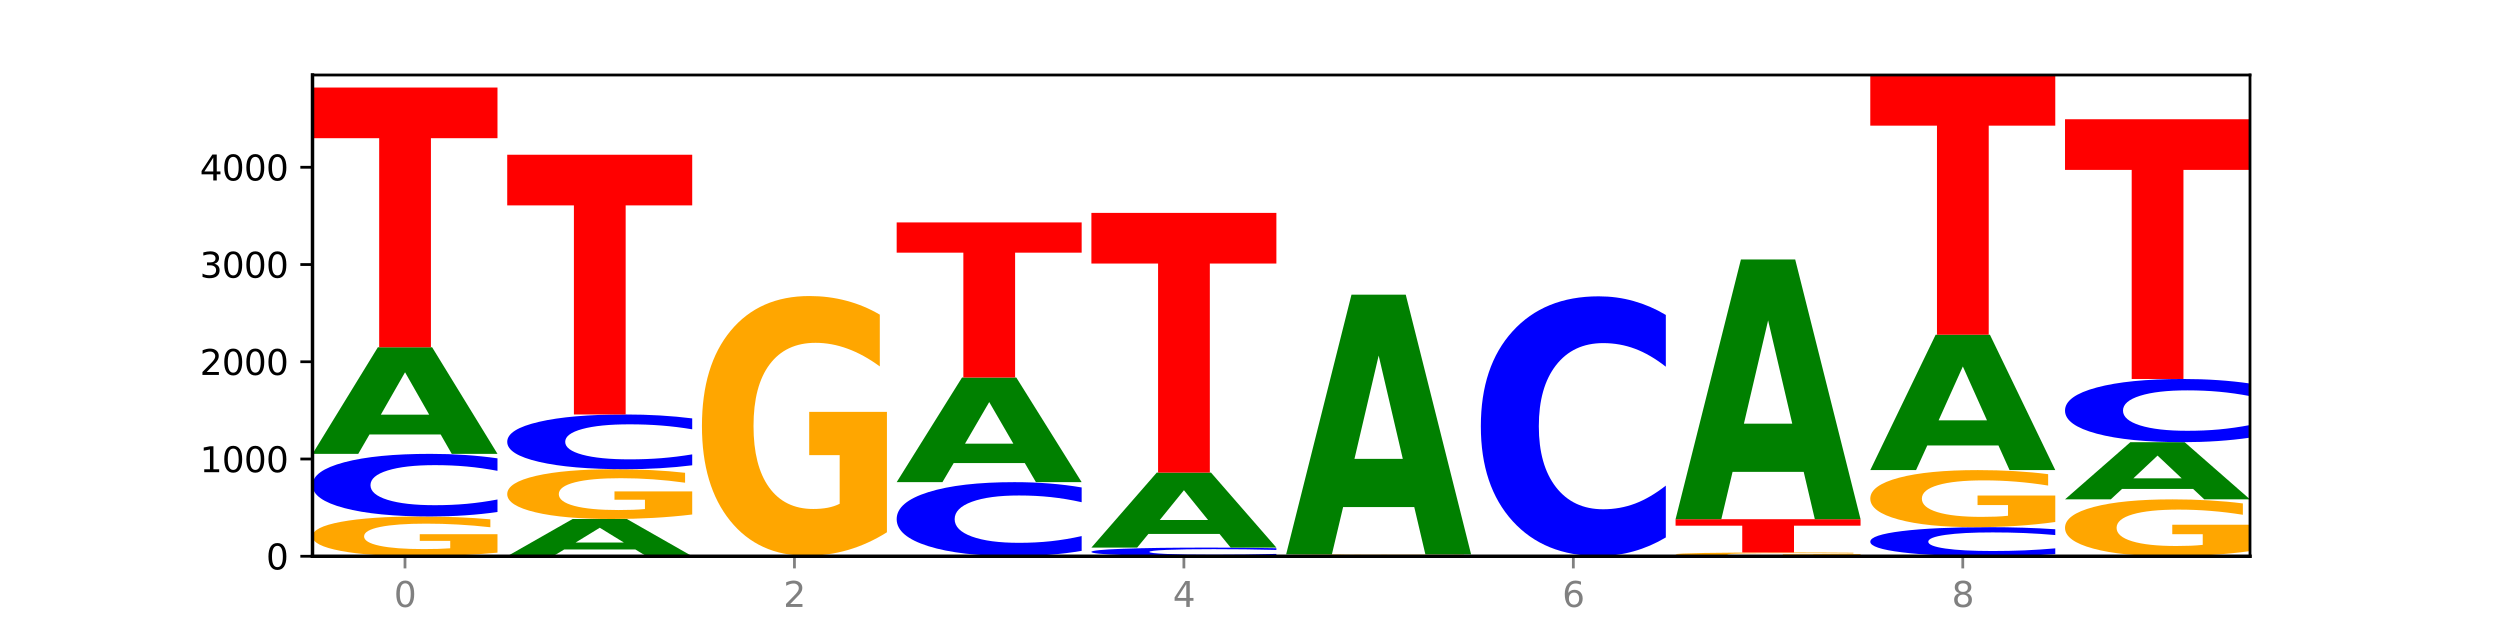 <?xml version="1.0" encoding="utf-8" standalone="no"?>
<!DOCTYPE svg PUBLIC "-//W3C//DTD SVG 1.1//EN"
  "http://www.w3.org/Graphics/SVG/1.1/DTD/svg11.dtd">
<svg xmlns:xlink="http://www.w3.org/1999/xlink" width="720pt" height="180pt" viewBox="0 0 720 180" xmlns="http://www.w3.org/2000/svg" version="1.1">
 <defs>
  <style type="text/css">*{stroke-linejoin: round; stroke-linecap: butt}</style>
 </defs>
 <g id="figure_1">
  <g id="patch_1">
   <path d="M 0 180 
L 720 180 
L 720 0 
L 0 0 
z
" style="fill: #ffffff"/>
  </g>
  <g id="axes_1">
   <g id="patch_2">
    <path d="M 90 160.2 
L 648 160.2 
L 648 21.6 
L 90 21.6 
z
" style="fill: #ffffff"/>
   </g>
   <g id="line2d_1">
    <path d="M 90 160.2 
L 648 160.2 
" clip-path="url(#pa37960113b)" style="fill: none; stroke: #000000; stroke-width: 0.5; stroke-linecap: square"/>
   </g>
   <g id="patch_3">
    <path d="M 143.276 159.164 
Q 137.903 159.682 132.124 159.942 
Q 126.345 160.2 120.184 160.2 
Q 106.262 160.2 98.131 158.657 
Q 90 157.115 90 154.476 
Q 90 151.807 98.274 150.277 
Q 106.561 148.746 120.972 148.746 
Q 126.525 148.746 131.611 148.954 
Q 136.709 149.16 141.223 149.567 
L 141.223 151.85 
Q 136.566 151.327 131.957 151.069 
Q 127.348 150.809 122.716 150.809 
Q 114.143 150.809 109.498 151.76 
Q 104.853 152.709 104.853 154.476 
Q 104.853 156.227 109.331 157.183 
Q 113.808 158.137 122.047 158.137 
Q 124.292 158.137 126.214 158.082 
Q 128.136 158.026 129.665 157.907 
L 129.665 155.764 
L 120.889 155.764 
L 120.889 153.854 
L 143.276 153.854 
L 143.276 159.164 
z
" clip-path="url(#pa37960113b)" style="fill: #ffa600"/>
   </g>
   <g id="patch_4">
    <path d="M 143.276 147.453 
Q 138.82 148.094 134.001 148.418 
Q 129.182 148.746 123.934 148.746 
Q 108.282 148.746 99.141 146.317 
Q 90 143.887 90 139.733 
Q 90 135.565 99.141 133.139 
Q 108.282 130.71 123.934 130.71 
Q 129.182 130.71 134.001 131.038 
Q 138.82 131.362 143.276 132.003 
L 143.276 135.598 
Q 138.78 134.749 134.417 134.354 
Q 130.055 133.959 125.236 133.959 
Q 116.591 133.959 111.638 135.497 
Q 106.698 137.032 106.698 139.733 
Q 106.698 142.423 111.638 143.962 
Q 116.591 145.497 125.236 145.497 
Q 130.055 145.497 134.417 145.102 
Q 138.78 144.703 143.276 143.854 
L 143.276 147.453 
z
" clip-path="url(#pa37960113b)" style="fill: #0000ff"/>
   </g>
   <g id="patch_5">
    <path d="M 126.905 125.119 
L 106.415 125.119 
L 103.18 130.71 
L 90 130.71 
L 108.823 100.016 
L 124.454 100.016 
L 143.276 130.71 
L 130.107 130.71 
L 126.905 125.119 
z
M 109.683 119.422 
L 123.604 119.422 
L 116.655 107.212 
L 109.683 119.422 
z
" clip-path="url(#pa37960113b)" style="fill: #008000"/>
   </g>
   <g id="patch_6">
    <path d="M 90 25.213 
L 143.276 25.213 
L 143.276 39.801 
L 124.109 39.801 
L 124.109 100.016 
L 109.204 100.016 
L 109.204 39.801 
L 90 39.801 
L 90 25.213 
z
" clip-path="url(#pa37960113b)" style="fill: #ff0000"/>
   </g>
   <g id="patch_7">
    <path d="M 182.985 158.246 
L 162.496 158.246 
L 159.261 160.2 
L 146.08 160.2 
L 164.903 149.474 
L 180.534 149.474 
L 199.357 160.2 
L 186.187 160.2 
L 182.985 158.246 
z
M 165.764 156.255 
L 179.684 156.255 
L 172.735 151.989 
L 165.764 156.255 
z
" clip-path="url(#pa37960113b)" style="fill: #008000"/>
   </g>
   <g id="patch_8">
    <path d="M 199.357 148.176 
Q 193.984 148.825 188.205 149.151 
Q 182.426 149.474 176.265 149.474 
Q 162.343 149.474 154.212 147.543 
Q 146.08 145.611 146.08 142.309 
Q 146.08 138.968 154.355 137.051 
Q 162.641 135.135 177.053 135.135 
Q 182.605 135.135 187.691 135.396 
Q 192.79 135.653 197.303 136.163 
L 197.303 139.021 
Q 192.646 138.366 188.038 138.044 
Q 183.429 137.718 178.796 137.718 
Q 170.223 137.718 165.578 138.908 
Q 160.934 140.096 160.934 142.309 
Q 160.934 144.501 165.411 145.697 
Q 169.889 146.891 178.127 146.891 
Q 180.372 146.891 182.294 146.823 
Q 184.217 146.752 185.745 146.604 
L 185.745 143.92 
L 176.969 143.92 
L 176.969 141.53 
L 199.357 141.53 
L 199.357 148.176 
z
" clip-path="url(#pa37960113b)" style="fill: #ffa600"/>
   </g>
   <g id="patch_9">
    <path d="M 199.357 134.005 
Q 194.9 134.565 190.081 134.848 
Q 185.263 135.135 180.014 135.135 
Q 164.363 135.135 155.222 133.011 
Q 146.08 130.888 146.08 127.256 
Q 146.08 123.612 155.222 121.491 
Q 164.363 119.368 180.014 119.368 
Q 185.263 119.368 190.081 119.654 
Q 194.9 119.938 199.357 120.498 
L 199.357 123.641 
Q 194.86 122.898 190.498 122.553 
Q 186.135 122.208 181.316 122.208 
Q 172.672 122.208 167.718 123.553 
Q 162.779 124.895 162.779 127.256 
Q 162.779 129.608 167.718 130.953 
Q 172.672 132.295 181.316 132.295 
Q 186.135 132.295 190.498 131.95 
Q 194.86 131.601 199.357 130.858 
L 199.357 134.005 
z
" clip-path="url(#pa37960113b)" style="fill: #0000ff"/>
   </g>
   <g id="patch_10">
    <path d="M 146.08 44.565 
L 199.357 44.565 
L 199.357 59.153 
L 180.19 59.153 
L 180.19 119.368 
L 165.285 119.368 
L 165.285 59.153 
L 146.08 59.153 
L 146.08 44.565 
z
" clip-path="url(#pa37960113b)" style="fill: #ff0000"/>
   </g>
   <g id="patch_11">
    <path d="M 255.437 160.19 
Q 250.981 160.195 246.162 160.197 
Q 241.343 160.2 236.094 160.2 
Q 220.443 160.2 211.302 160.181 
Q 202.161 160.162 202.161 160.13 
Q 202.161 160.098 211.302 160.079 
Q 220.443 160.06 236.094 160.06 
Q 241.343 160.06 246.162 160.063 
Q 250.981 160.065 255.437 160.07 
L 255.437 160.098 
Q 250.94 160.091 246.578 160.088 
Q 242.215 160.085 237.397 160.085 
Q 228.752 160.085 223.799 160.097 
Q 218.859 160.109 218.859 160.13 
Q 218.859 160.151 223.799 160.163 
Q 228.752 160.175 237.397 160.175 
Q 242.215 160.175 246.578 160.172 
Q 250.94 160.169 255.437 160.162 
L 255.437 160.19 
z
" clip-path="url(#pa37960113b)" style="fill: #0000ff"/>
   </g>
   <g id="patch_12">
    <path d="M 255.437 153.292 
Q 250.064 156.676 244.285 158.376 
Q 238.506 160.06 232.345 160.06 
Q 218.423 160.06 210.292 149.985 
Q 202.161 139.911 202.161 122.682 
Q 202.161 105.252 210.435 95.254 
Q 218.722 85.257 233.133 85.257 
Q 238.685 85.257 243.772 86.617 
Q 248.87 87.961 253.384 90.619 
L 253.384 105.53 
Q 248.727 102.115 244.118 100.431 
Q 239.509 98.731 234.876 98.731 
Q 226.304 98.731 221.659 104.943 
Q 217.014 111.139 217.014 122.682 
Q 217.014 134.116 221.492 140.359 
Q 225.969 146.586 234.208 146.586 
Q 236.453 146.586 238.375 146.23 
Q 240.297 145.86 241.826 145.087 
L 241.826 131.087 
L 233.05 131.087 
L 233.05 118.618 
L 255.437 118.618 
L 255.437 153.292 
z
" clip-path="url(#pa37960113b)" style="fill: #ffa600"/>
   </g>
   <g id="patch_13">
    <path d="M 311.518 160.197 
Q 306.145 160.199 300.366 160.199 
Q 294.587 160.2 288.426 160.2 
Q 274.504 160.2 266.372 160.196 
Q 258.241 160.192 258.241 160.186 
Q 258.241 160.179 266.516 160.176 
Q 274.802 160.172 289.214 160.172 
Q 294.766 160.172 299.852 160.173 
Q 304.951 160.173 309.464 160.174 
L 309.464 160.18 
Q 304.807 160.178 300.198 160.178 
Q 295.59 160.177 290.957 160.177 
Q 282.384 160.177 277.739 160.179 
Q 273.095 160.182 273.095 160.186 
Q 273.095 160.19 277.572 160.193 
Q 282.05 160.195 290.288 160.195 
Q 292.533 160.195 294.455 160.195 
Q 296.378 160.195 297.906 160.194 
L 297.906 160.189 
L 289.13 160.189 
L 289.13 160.184 
L 311.518 160.184 
L 311.518 160.197 
z
" clip-path="url(#pa37960113b)" style="fill: #ffa600"/>
   </g>
   <g id="patch_14">
    <path d="M 311.518 158.644 
Q 307.061 159.402 302.242 159.785 
Q 297.423 160.172 292.175 160.172 
Q 276.524 160.172 267.382 157.302 
Q 258.241 154.431 258.241 149.522 
Q 258.241 144.596 267.382 141.73 
Q 276.524 138.86 292.175 138.86 
Q 297.423 138.86 302.242 139.247 
Q 307.061 139.63 311.518 140.387 
L 311.518 144.636 
Q 307.021 143.632 302.658 143.165 
Q 298.296 142.699 293.477 142.699 
Q 284.832 142.699 279.879 144.517 
Q 274.94 146.331 274.94 149.522 
Q 274.94 152.701 279.879 154.519 
Q 284.832 156.333 293.477 156.333 
Q 298.296 156.333 302.658 155.866 
Q 307.021 155.395 311.518 154.392 
L 311.518 158.644 
z
" clip-path="url(#pa37960113b)" style="fill: #0000ff"/>
   </g>
   <g id="patch_15">
    <path d="M 295.146 133.37 
L 274.657 133.37 
L 271.421 138.86 
L 258.241 138.86 
L 277.064 108.726 
L 292.695 108.726 
L 311.518 138.86 
L 298.348 138.86 
L 295.146 133.37 
z
M 277.924 127.777 
L 291.845 127.777 
L 284.896 115.791 
L 277.924 127.777 
z
" clip-path="url(#pa37960113b)" style="fill: #008000"/>
   </g>
   <g id="patch_16">
    <path d="M 258.241 64.057 
L 311.518 64.057 
L 311.518 72.768 
L 292.35 72.768 
L 292.35 108.726 
L 277.445 108.726 
L 277.445 72.768 
L 258.241 72.768 
L 258.241 64.057 
z
" clip-path="url(#pa37960113b)" style="fill: #ff0000"/>
   </g>
   <g id="patch_17">
    <path d="M 367.598 160.021 
Q 363.142 160.11 358.323 160.155 
Q 353.504 160.2 348.255 160.2 
Q 332.604 160.2 323.463 159.864 
Q 314.322 159.529 314.322 158.955 
Q 314.322 158.378 323.463 158.043 
Q 332.604 157.707 348.255 157.707 
Q 353.504 157.707 358.323 157.753 
Q 363.142 157.798 367.598 157.886 
L 367.598 158.383 
Q 363.101 158.266 358.739 158.211 
Q 354.376 158.156 349.557 158.156 
Q 340.913 158.156 335.96 158.369 
Q 331.02 158.581 331.02 158.955 
Q 331.02 159.326 335.96 159.539 
Q 340.913 159.751 349.557 159.751 
Q 354.376 159.751 358.739 159.696 
Q 363.101 159.641 367.598 159.524 
L 367.598 160.021 
z
" clip-path="url(#pa37960113b)" style="fill: #0000ff"/>
   </g>
   <g id="patch_18">
    <path d="M 351.226 153.774 
L 330.737 153.774 
L 327.502 157.707 
L 314.322 157.707 
L 333.144 136.115 
L 348.775 136.115 
L 367.598 157.707 
L 354.429 157.707 
L 351.226 153.774 
z
M 334.005 149.767 
L 347.926 149.767 
L 340.976 141.178 
L 334.005 149.767 
z
" clip-path="url(#pa37960113b)" style="fill: #008000"/>
   </g>
   <g id="patch_19">
    <path d="M 314.322 61.312 
L 367.598 61.312 
L 367.598 75.901 
L 348.431 75.901 
L 348.431 136.115 
L 333.526 136.115 
L 333.526 75.901 
L 314.322 75.901 
L 314.322 61.312 
z
" clip-path="url(#pa37960113b)" style="fill: #ff0000"/>
   </g>
   <g id="patch_20">
    <path d="M 423.678 160.192 
Q 419.222 160.196 414.403 160.198 
Q 409.584 160.2 404.336 160.2 
Q 388.684 160.2 379.543 160.185 
Q 370.402 160.17 370.402 160.144 
Q 370.402 160.118 379.543 160.103 
Q 388.684 160.088 404.336 160.088 
Q 409.584 160.088 414.403 160.09 
Q 419.222 160.092 423.678 160.096 
L 423.678 160.118 
Q 419.182 160.113 414.819 160.111 
Q 410.457 160.108 405.638 160.108 
Q 396.993 160.108 392.04 160.118 
Q 387.1 160.127 387.1 160.144 
Q 387.1 160.161 392.04 160.17 
Q 396.993 160.18 405.638 160.18 
Q 410.457 160.18 414.819 160.177 
Q 419.182 160.175 423.678 160.17 
L 423.678 160.192 
z
" clip-path="url(#pa37960113b)" style="fill: #0000ff"/>
   </g>
   <g id="patch_21">
    <path d="M 423.678 160.05 
Q 418.305 160.069 412.526 160.079 
Q 406.747 160.088 400.586 160.088 
Q 386.664 160.088 378.533 160.031 
Q 370.402 159.975 370.402 159.878 
Q 370.402 159.78 378.676 159.724 
Q 386.963 159.668 401.374 159.668 
Q 406.927 159.668 412.013 159.676 
Q 417.111 159.683 421.625 159.698 
L 421.625 159.782 
Q 416.968 159.763 412.359 159.753 
Q 407.75 159.744 403.118 159.744 
Q 394.545 159.744 389.9 159.778 
Q 385.255 159.813 385.255 159.878 
Q 385.255 159.942 389.733 159.977 
Q 394.21 160.012 402.449 160.012 
Q 404.694 160.012 406.616 160.01 
Q 408.538 160.008 410.067 160.004 
L 410.067 159.925 
L 401.291 159.925 
L 401.291 159.855 
L 423.678 159.855 
L 423.678 160.05 
z
" clip-path="url(#pa37960113b)" style="fill: #ffa600"/>
   </g>
   <g id="patch_22">
    <path d="M 407.307 146.041 
L 386.817 146.041 
L 383.582 159.668 
L 370.402 159.668 
L 389.225 84.865 
L 404.856 84.865 
L 423.678 159.668 
L 410.509 159.668 
L 407.307 146.041 
z
M 390.085 132.158 
L 404.006 132.158 
L 397.057 102.403 
L 390.085 132.158 
z
" clip-path="url(#pa37960113b)" style="fill: #008000"/>
   </g>
   <g id="patch_23">
    <path d="M 463.387 160.19 
L 442.898 160.19 
L 439.663 160.2 
L 426.482 160.2 
L 445.305 160.144 
L 460.936 160.144 
L 479.759 160.2 
L 466.589 160.2 
L 463.387 160.19 
z
M 446.166 160.179 
L 460.087 160.179 
L 453.137 160.157 
L 446.166 160.179 
z
" clip-path="url(#pa37960113b)" style="fill: #008000"/>
   </g>
   <g id="patch_24">
    <path d="M 479.759 154.782 
Q 475.302 157.44 470.483 158.784 
Q 465.665 160.144 460.416 160.144 
Q 444.765 160.144 435.624 150.069 
Q 426.482 139.995 426.482 122.766 
Q 426.482 105.475 435.624 95.416 
Q 444.765 85.341 460.416 85.341 
Q 465.665 85.341 470.483 86.701 
Q 475.302 88.045 479.759 90.703 
L 479.759 105.614 
Q 475.262 102.091 470.9 100.453 
Q 466.537 98.815 461.718 98.815 
Q 453.074 98.815 448.12 105.197 
Q 443.181 111.563 443.181 122.766 
Q 443.181 133.922 448.12 140.304 
Q 453.074 146.67 461.718 146.67 
Q 466.537 146.67 470.9 145.032 
Q 475.262 143.379 479.759 139.856 
L 479.759 154.782 
z
" clip-path="url(#pa37960113b)" style="fill: #0000ff"/>
   </g>
   <g id="patch_25">
    <path d="M 535.839 160.101 
Q 530.466 160.151 524.687 160.175 
Q 518.908 160.2 512.747 160.2 
Q 498.825 160.2 490.694 160.053 
Q 482.563 159.906 482.563 159.654 
Q 482.563 159.4 490.837 159.254 
Q 499.124 159.108 513.535 159.108 
Q 519.087 159.108 524.174 159.128 
Q 529.272 159.147 533.786 159.186 
L 533.786 159.404 
Q 529.129 159.354 524.52 159.329 
Q 519.911 159.305 515.278 159.305 
Q 506.706 159.305 502.061 159.395 
Q 497.416 159.486 497.416 159.654 
Q 497.416 159.821 501.894 159.912 
Q 506.371 160.003 514.61 160.003 
Q 516.855 160.003 518.777 159.998 
Q 520.699 159.993 522.228 159.981 
L 522.228 159.777 
L 513.452 159.777 
L 513.452 159.595 
L 535.839 159.595 
L 535.839 160.101 
z
" clip-path="url(#pa37960113b)" style="fill: #ffa600"/>
   </g>
   <g id="patch_26">
    <path d="M 482.563 149.53 
L 535.839 149.53 
L 535.839 151.398 
L 516.672 151.398 
L 516.672 159.108 
L 501.767 159.108 
L 501.767 151.398 
L 482.563 151.398 
L 482.563 149.53 
z
" clip-path="url(#pa37960113b)" style="fill: #ff0000"/>
   </g>
   <g id="patch_27">
    <path d="M 519.467 135.903 
L 498.978 135.903 
L 495.743 149.53 
L 482.563 149.53 
L 501.385 74.727 
L 517.017 74.727 
L 535.839 149.53 
L 522.67 149.53 
L 519.467 135.903 
z
M 502.246 122.02 
L 516.167 122.02 
L 509.217 92.265 
L 502.246 122.02 
z
" clip-path="url(#pa37960113b)" style="fill: #008000"/>
   </g>
   <g id="patch_28">
    <path d="M 591.92 159.6 
Q 587.463 159.897 582.644 160.048 
Q 577.825 160.2 572.577 160.2 
Q 556.926 160.2 547.784 159.072 
Q 538.643 157.944 538.643 156.016 
Q 538.643 154.08 547.784 152.954 
Q 556.926 151.826 572.577 151.826 
Q 577.825 151.826 582.644 151.979 
Q 587.463 152.129 591.92 152.427 
L 591.92 154.096 
Q 587.423 153.701 583.06 153.518 
Q 578.698 153.335 573.879 153.335 
Q 565.234 153.335 560.281 154.049 
Q 555.342 154.762 555.342 156.016 
Q 555.342 157.265 560.281 157.979 
Q 565.234 158.692 573.879 158.692 
Q 578.698 158.692 583.06 158.508 
Q 587.423 158.323 591.92 157.929 
L 591.92 159.6 
z
" clip-path="url(#pa37960113b)" style="fill: #0000ff"/>
   </g>
   <g id="patch_29">
    <path d="M 591.92 150.339 
Q 586.547 151.083 580.768 151.456 
Q 574.989 151.826 568.828 151.826 
Q 554.906 151.826 546.774 149.612 
Q 538.643 147.398 538.643 143.612 
Q 538.643 139.781 546.918 137.584 
Q 555.204 135.387 569.616 135.387 
Q 575.168 135.387 580.254 135.686 
Q 585.353 135.981 589.866 136.565 
L 589.866 139.842 
Q 585.209 139.092 580.6 138.722 
Q 575.992 138.348 571.359 138.348 
Q 562.786 138.348 558.141 139.713 
Q 553.497 141.075 553.497 143.612 
Q 553.497 146.125 557.974 147.497 
Q 562.452 148.865 570.69 148.865 
Q 572.935 148.865 574.857 148.787 
Q 576.78 148.706 578.308 148.536 
L 578.308 145.459 
L 569.532 145.459 
L 569.532 142.719 
L 591.92 142.719 
L 591.92 150.339 
z
" clip-path="url(#pa37960113b)" style="fill: #ffa600"/>
   </g>
   <g id="patch_30">
    <path d="M 575.548 128.285 
L 555.059 128.285 
L 551.823 135.387 
L 538.643 135.387 
L 557.466 96.403 
L 573.097 96.403 
L 591.92 135.387 
L 578.75 135.387 
L 575.548 128.285 
z
M 558.326 121.05 
L 572.247 121.05 
L 565.298 105.543 
L 558.326 121.05 
z
" clip-path="url(#pa37960113b)" style="fill: #008000"/>
   </g>
   <g id="patch_31">
    <path d="M 538.643 21.6 
L 591.92 21.6 
L 591.92 36.189 
L 572.752 36.189 
L 572.752 96.403 
L 557.847 96.403 
L 557.847 36.189 
L 538.643 36.189 
L 538.643 21.6 
z
" clip-path="url(#pa37960113b)" style="fill: #ff0000"/>
   </g>
   <g id="patch_32">
    <path d="M 648 158.718 
Q 642.627 159.459 636.848 159.831 
Q 631.069 160.2 624.908 160.2 
Q 610.986 160.2 602.855 157.993 
Q 594.724 155.787 594.724 152.013 
Q 594.724 148.196 602.998 146.006 
Q 611.284 143.817 625.696 143.817 
Q 631.248 143.817 636.335 144.115 
Q 641.433 144.409 645.946 144.991 
L 645.946 148.257 
Q 641.29 147.509 636.681 147.14 
Q 632.072 146.768 627.439 146.768 
Q 618.866 146.768 614.222 148.128 
Q 609.577 149.485 609.577 152.013 
Q 609.577 154.518 614.055 155.885 
Q 618.532 157.249 626.771 157.249 
Q 629.015 157.249 630.938 157.171 
Q 632.86 157.09 634.388 156.921 
L 634.388 153.854 
L 625.612 153.854 
L 625.612 151.123 
L 648 151.123 
L 648 158.718 
z
" clip-path="url(#pa37960113b)" style="fill: #ffa600"/>
   </g>
   <g id="patch_33">
    <path d="M 631.628 140.817 
L 611.139 140.817 
L 607.904 143.817 
L 594.724 143.817 
L 613.546 127.349 
L 629.177 127.349 
L 648 143.817 
L 634.831 143.817 
L 631.628 140.817 
z
M 614.407 137.761 
L 628.328 137.761 
L 621.378 131.21 
L 614.407 137.761 
z
" clip-path="url(#pa37960113b)" style="fill: #008000"/>
   </g>
   <g id="patch_34">
    <path d="M 648 126.045 
Q 643.544 126.691 638.725 127.018 
Q 633.906 127.349 628.657 127.349 
Q 613.006 127.349 603.865 124.898 
Q 594.724 122.446 594.724 118.253 
Q 594.724 114.045 603.865 111.597 
Q 613.006 109.146 628.657 109.146 
Q 633.906 109.146 638.725 109.477 
Q 643.544 109.804 648 110.451 
L 648 114.079 
Q 643.503 113.222 639.141 112.823 
Q 634.778 112.425 629.959 112.425 
Q 621.315 112.425 616.362 113.978 
Q 611.422 115.527 611.422 118.253 
Q 611.422 120.968 616.362 122.521 
Q 621.315 124.07 629.959 124.07 
Q 634.778 124.07 639.141 123.672 
Q 643.503 123.269 648 122.412 
L 648 126.045 
z
" clip-path="url(#pa37960113b)" style="fill: #0000ff"/>
   </g>
   <g id="patch_35">
    <path d="M 594.724 34.343 
L 648 34.343 
L 648 48.931 
L 628.833 48.931 
L 628.833 109.146 
L 613.928 109.146 
L 613.928 48.931 
L 594.724 48.931 
L 594.724 34.343 
z
" clip-path="url(#pa37960113b)" style="fill: #ff0000"/>
   </g>
   <g id="matplotlib.axis_1">
    <g id="xtick_1">
     <g id="line2d_2">
      <defs>
       <path id="m2a0e3e9eb3" d="M 0 0 
L 0 3.5 
" style="stroke: #808080; stroke-width: 0.8"/>
      </defs>
      <g>
       <use xlink:href="#m2a0e3e9eb3" x="116.638" y="160.2" style="fill: #808080; stroke: #808080; stroke-width: 0.8"/>
      </g>
     </g>
     <g id="text_1">
      <!-- 0 -->
      <g style="fill: #808080" transform="translate(113.457 174.798) scale(0.1 -0.1)">
       <defs>
        <path id="DejaVuSans-30" d="M 2034 4250 
Q 1547 4250 1301 3770 
Q 1056 3291 1056 2328 
Q 1056 1369 1301 889 
Q 1547 409 2034 409 
Q 2525 409 2770 889 
Q 3016 1369 3016 2328 
Q 3016 3291 2770 3770 
Q 2525 4250 2034 4250 
z
M 2034 4750 
Q 2819 4750 3233 4129 
Q 3647 3509 3647 2328 
Q 3647 1150 3233 529 
Q 2819 -91 2034 -91 
Q 1250 -91 836 529 
Q 422 1150 422 2328 
Q 422 3509 836 4129 
Q 1250 4750 2034 4750 
z
" transform="scale(0.016)"/>
       </defs>
       <use xlink:href="#DejaVuSans-30"/>
      </g>
     </g>
    </g>
    <g id="xtick_2">
     <g id="line2d_3">
      <g>
       <use xlink:href="#m2a0e3e9eb3" x="228.799" y="160.2" style="fill: #808080; stroke: #808080; stroke-width: 0.8"/>
      </g>
     </g>
     <g id="text_2">
      <!-- 2 -->
      <g style="fill: #808080" transform="translate(225.618 174.798) scale(0.1 -0.1)">
       <defs>
        <path id="DejaVuSans-32" d="M 1228 531 
L 3431 531 
L 3431 0 
L 469 0 
L 469 531 
Q 828 903 1448 1529 
Q 2069 2156 2228 2338 
Q 2531 2678 2651 2914 
Q 2772 3150 2772 3378 
Q 2772 3750 2511 3984 
Q 2250 4219 1831 4219 
Q 1534 4219 1204 4116 
Q 875 4013 500 3803 
L 500 4441 
Q 881 4594 1212 4672 
Q 1544 4750 1819 4750 
Q 2544 4750 2975 4387 
Q 3406 4025 3406 3419 
Q 3406 3131 3298 2873 
Q 3191 2616 2906 2266 
Q 2828 2175 2409 1742 
Q 1991 1309 1228 531 
z
" transform="scale(0.016)"/>
       </defs>
       <use xlink:href="#DejaVuSans-32"/>
      </g>
     </g>
    </g>
    <g id="xtick_3">
     <g id="line2d_4">
      <g>
       <use xlink:href="#m2a0e3e9eb3" x="340.96" y="160.2" style="fill: #808080; stroke: #808080; stroke-width: 0.8"/>
      </g>
     </g>
     <g id="text_3">
      <!-- 4 -->
      <g style="fill: #808080" transform="translate(337.779 174.798) scale(0.1 -0.1)">
       <defs>
        <path id="DejaVuSans-34" d="M 2419 4116 
L 825 1625 
L 2419 1625 
L 2419 4116 
z
M 2253 4666 
L 3047 4666 
L 3047 1625 
L 3713 1625 
L 3713 1100 
L 3047 1100 
L 3047 0 
L 2419 0 
L 2419 1100 
L 313 1100 
L 313 1709 
L 2253 4666 
z
" transform="scale(0.016)"/>
       </defs>
       <use xlink:href="#DejaVuSans-34"/>
      </g>
     </g>
    </g>
    <g id="xtick_4">
     <g id="line2d_5">
      <g>
       <use xlink:href="#m2a0e3e9eb3" x="453.121" y="160.2" style="fill: #808080; stroke: #808080; stroke-width: 0.8"/>
      </g>
     </g>
     <g id="text_4">
      <!-- 6 -->
      <g style="fill: #808080" transform="translate(449.939 174.798) scale(0.1 -0.1)">
       <defs>
        <path id="DejaVuSans-36" d="M 2113 2584 
Q 1688 2584 1439 2293 
Q 1191 2003 1191 1497 
Q 1191 994 1439 701 
Q 1688 409 2113 409 
Q 2538 409 2786 701 
Q 3034 994 3034 1497 
Q 3034 2003 2786 2293 
Q 2538 2584 2113 2584 
z
M 3366 4563 
L 3366 3988 
Q 3128 4100 2886 4159 
Q 2644 4219 2406 4219 
Q 1781 4219 1451 3797 
Q 1122 3375 1075 2522 
Q 1259 2794 1537 2939 
Q 1816 3084 2150 3084 
Q 2853 3084 3261 2657 
Q 3669 2231 3669 1497 
Q 3669 778 3244 343 
Q 2819 -91 2113 -91 
Q 1303 -91 875 529 
Q 447 1150 447 2328 
Q 447 3434 972 4092 
Q 1497 4750 2381 4750 
Q 2619 4750 2861 4703 
Q 3103 4656 3366 4563 
z
" transform="scale(0.016)"/>
       </defs>
       <use xlink:href="#DejaVuSans-36"/>
      </g>
     </g>
    </g>
    <g id="xtick_5">
     <g id="line2d_6">
      <g>
       <use xlink:href="#m2a0e3e9eb3" x="565.281" y="160.2" style="fill: #808080; stroke: #808080; stroke-width: 0.8"/>
      </g>
     </g>
     <g id="text_5">
      <!-- 8 -->
      <g style="fill: #808080" transform="translate(562.1 174.798) scale(0.1 -0.1)">
       <defs>
        <path id="DejaVuSans-38" d="M 2034 2216 
Q 1584 2216 1326 1975 
Q 1069 1734 1069 1313 
Q 1069 891 1326 650 
Q 1584 409 2034 409 
Q 2484 409 2743 651 
Q 3003 894 3003 1313 
Q 3003 1734 2745 1975 
Q 2488 2216 2034 2216 
z
M 1403 2484 
Q 997 2584 770 2862 
Q 544 3141 544 3541 
Q 544 4100 942 4425 
Q 1341 4750 2034 4750 
Q 2731 4750 3128 4425 
Q 3525 4100 3525 3541 
Q 3525 3141 3298 2862 
Q 3072 2584 2669 2484 
Q 3125 2378 3379 2068 
Q 3634 1759 3634 1313 
Q 3634 634 3220 271 
Q 2806 -91 2034 -91 
Q 1263 -91 848 271 
Q 434 634 434 1313 
Q 434 1759 690 2068 
Q 947 2378 1403 2484 
z
M 1172 3481 
Q 1172 3119 1398 2916 
Q 1625 2713 2034 2713 
Q 2441 2713 2670 2916 
Q 2900 3119 2900 3481 
Q 2900 3844 2670 4047 
Q 2441 4250 2034 4250 
Q 1625 4250 1398 4047 
Q 1172 3844 1172 3481 
z
" transform="scale(0.016)"/>
       </defs>
       <use xlink:href="#DejaVuSans-38"/>
      </g>
     </g>
    </g>
   </g>
   <g id="matplotlib.axis_2">
    <g id="ytick_1">
     <g id="line2d_7">
      <defs>
       <path id="md52aa20212" d="M 0 0 
L -3.5 0 
" style="stroke: #000000; stroke-width: 0.8"/>
      </defs>
      <g>
       <use xlink:href="#md52aa20212" x="90" y="160.2" style="stroke: #000000; stroke-width: 0.8"/>
      </g>
     </g>
     <g id="text_6">
      <!-- 0 -->
      <g transform="translate(76.638 163.999) scale(0.1 -0.1)">
       <use xlink:href="#DejaVuSans-30"/>
      </g>
     </g>
    </g>
    <g id="ytick_2">
     <g id="line2d_8">
      <g>
       <use xlink:href="#md52aa20212" x="90" y="132.194" style="stroke: #000000; stroke-width: 0.8"/>
      </g>
     </g>
     <g id="text_7">
      <!-- 1000 -->
      <g transform="translate(57.55 135.994) scale(0.1 -0.1)">
       <defs>
        <path id="DejaVuSans-31" d="M 794 531 
L 1825 531 
L 1825 4091 
L 703 3866 
L 703 4441 
L 1819 4666 
L 2450 4666 
L 2450 531 
L 3481 531 
L 3481 0 
L 794 0 
L 794 531 
z
" transform="scale(0.016)"/>
       </defs>
       <use xlink:href="#DejaVuSans-31"/>
       <use xlink:href="#DejaVuSans-30" x="63.623"/>
       <use xlink:href="#DejaVuSans-30" x="127.246"/>
       <use xlink:href="#DejaVuSans-30" x="190.869"/>
      </g>
     </g>
    </g>
    <g id="ytick_3">
     <g id="line2d_9">
      <g>
       <use xlink:href="#md52aa20212" x="90" y="104.189" style="stroke: #000000; stroke-width: 0.8"/>
      </g>
     </g>
     <g id="text_8">
      <!-- 2000 -->
      <g transform="translate(57.55 107.988) scale(0.1 -0.1)">
       <use xlink:href="#DejaVuSans-32"/>
       <use xlink:href="#DejaVuSans-30" x="63.623"/>
       <use xlink:href="#DejaVuSans-30" x="127.246"/>
       <use xlink:href="#DejaVuSans-30" x="190.869"/>
      </g>
     </g>
    </g>
    <g id="ytick_4">
     <g id="line2d_10">
      <g>
       <use xlink:href="#md52aa20212" x="90" y="76.183" style="stroke: #000000; stroke-width: 0.8"/>
      </g>
     </g>
     <g id="text_9">
      <!-- 3000 -->
      <g transform="translate(57.55 79.982) scale(0.1 -0.1)">
       <defs>
        <path id="DejaVuSans-33" d="M 2597 2516 
Q 3050 2419 3304 2112 
Q 3559 1806 3559 1356 
Q 3559 666 3084 287 
Q 2609 -91 1734 -91 
Q 1441 -91 1130 -33 
Q 819 25 488 141 
L 488 750 
Q 750 597 1062 519 
Q 1375 441 1716 441 
Q 2309 441 2620 675 
Q 2931 909 2931 1356 
Q 2931 1769 2642 2001 
Q 2353 2234 1838 2234 
L 1294 2234 
L 1294 2753 
L 1863 2753 
Q 2328 2753 2575 2939 
Q 2822 3125 2822 3475 
Q 2822 3834 2567 4026 
Q 2313 4219 1838 4219 
Q 1578 4219 1281 4162 
Q 984 4106 628 3988 
L 628 4550 
Q 988 4650 1302 4700 
Q 1616 4750 1894 4750 
Q 2613 4750 3031 4423 
Q 3450 4097 3450 3541 
Q 3450 3153 3228 2886 
Q 3006 2619 2597 2516 
z
" transform="scale(0.016)"/>
       </defs>
       <use xlink:href="#DejaVuSans-33"/>
       <use xlink:href="#DejaVuSans-30" x="63.623"/>
       <use xlink:href="#DejaVuSans-30" x="127.246"/>
       <use xlink:href="#DejaVuSans-30" x="190.869"/>
      </g>
     </g>
    </g>
    <g id="ytick_5">
     <g id="line2d_11">
      <g>
       <use xlink:href="#md52aa20212" x="90" y="48.177" style="stroke: #000000; stroke-width: 0.8"/>
      </g>
     </g>
     <g id="text_10">
      <!-- 4000 -->
      <g transform="translate(57.55 51.977) scale(0.1 -0.1)">
       <use xlink:href="#DejaVuSans-34"/>
       <use xlink:href="#DejaVuSans-30" x="63.623"/>
       <use xlink:href="#DejaVuSans-30" x="127.246"/>
       <use xlink:href="#DejaVuSans-30" x="190.869"/>
      </g>
     </g>
    </g>
   </g>
   <g id="patch_36">
    <path d="M 90 160.2 
L 90 21.6 
" style="fill: none; stroke: #000000; stroke-linejoin: miter; stroke-linecap: square"/>
   </g>
   <g id="patch_37">
    <path d="M 648 160.2 
L 648 21.6 
" style="fill: none; stroke: #000000; stroke-width: 0.8; stroke-linejoin: miter; stroke-linecap: square"/>
   </g>
   <g id="patch_38">
    <path d="M 90 160.2 
L 648 160.2 
" style="fill: none; stroke: #000000; stroke-linejoin: miter; stroke-linecap: square"/>
   </g>
   <g id="patch_39">
    <path d="M 90 21.6 
L 648 21.6 
" style="fill: none; stroke: #000000; stroke-width: 0.8; stroke-linejoin: miter; stroke-linecap: square"/>
   </g>
  </g>
 </g>
 <defs>
  <clipPath id="pa37960113b">
   <rect x="90" y="21.6" width="558" height="138.6"/>
  </clipPath>
 </defs>
</svg>

